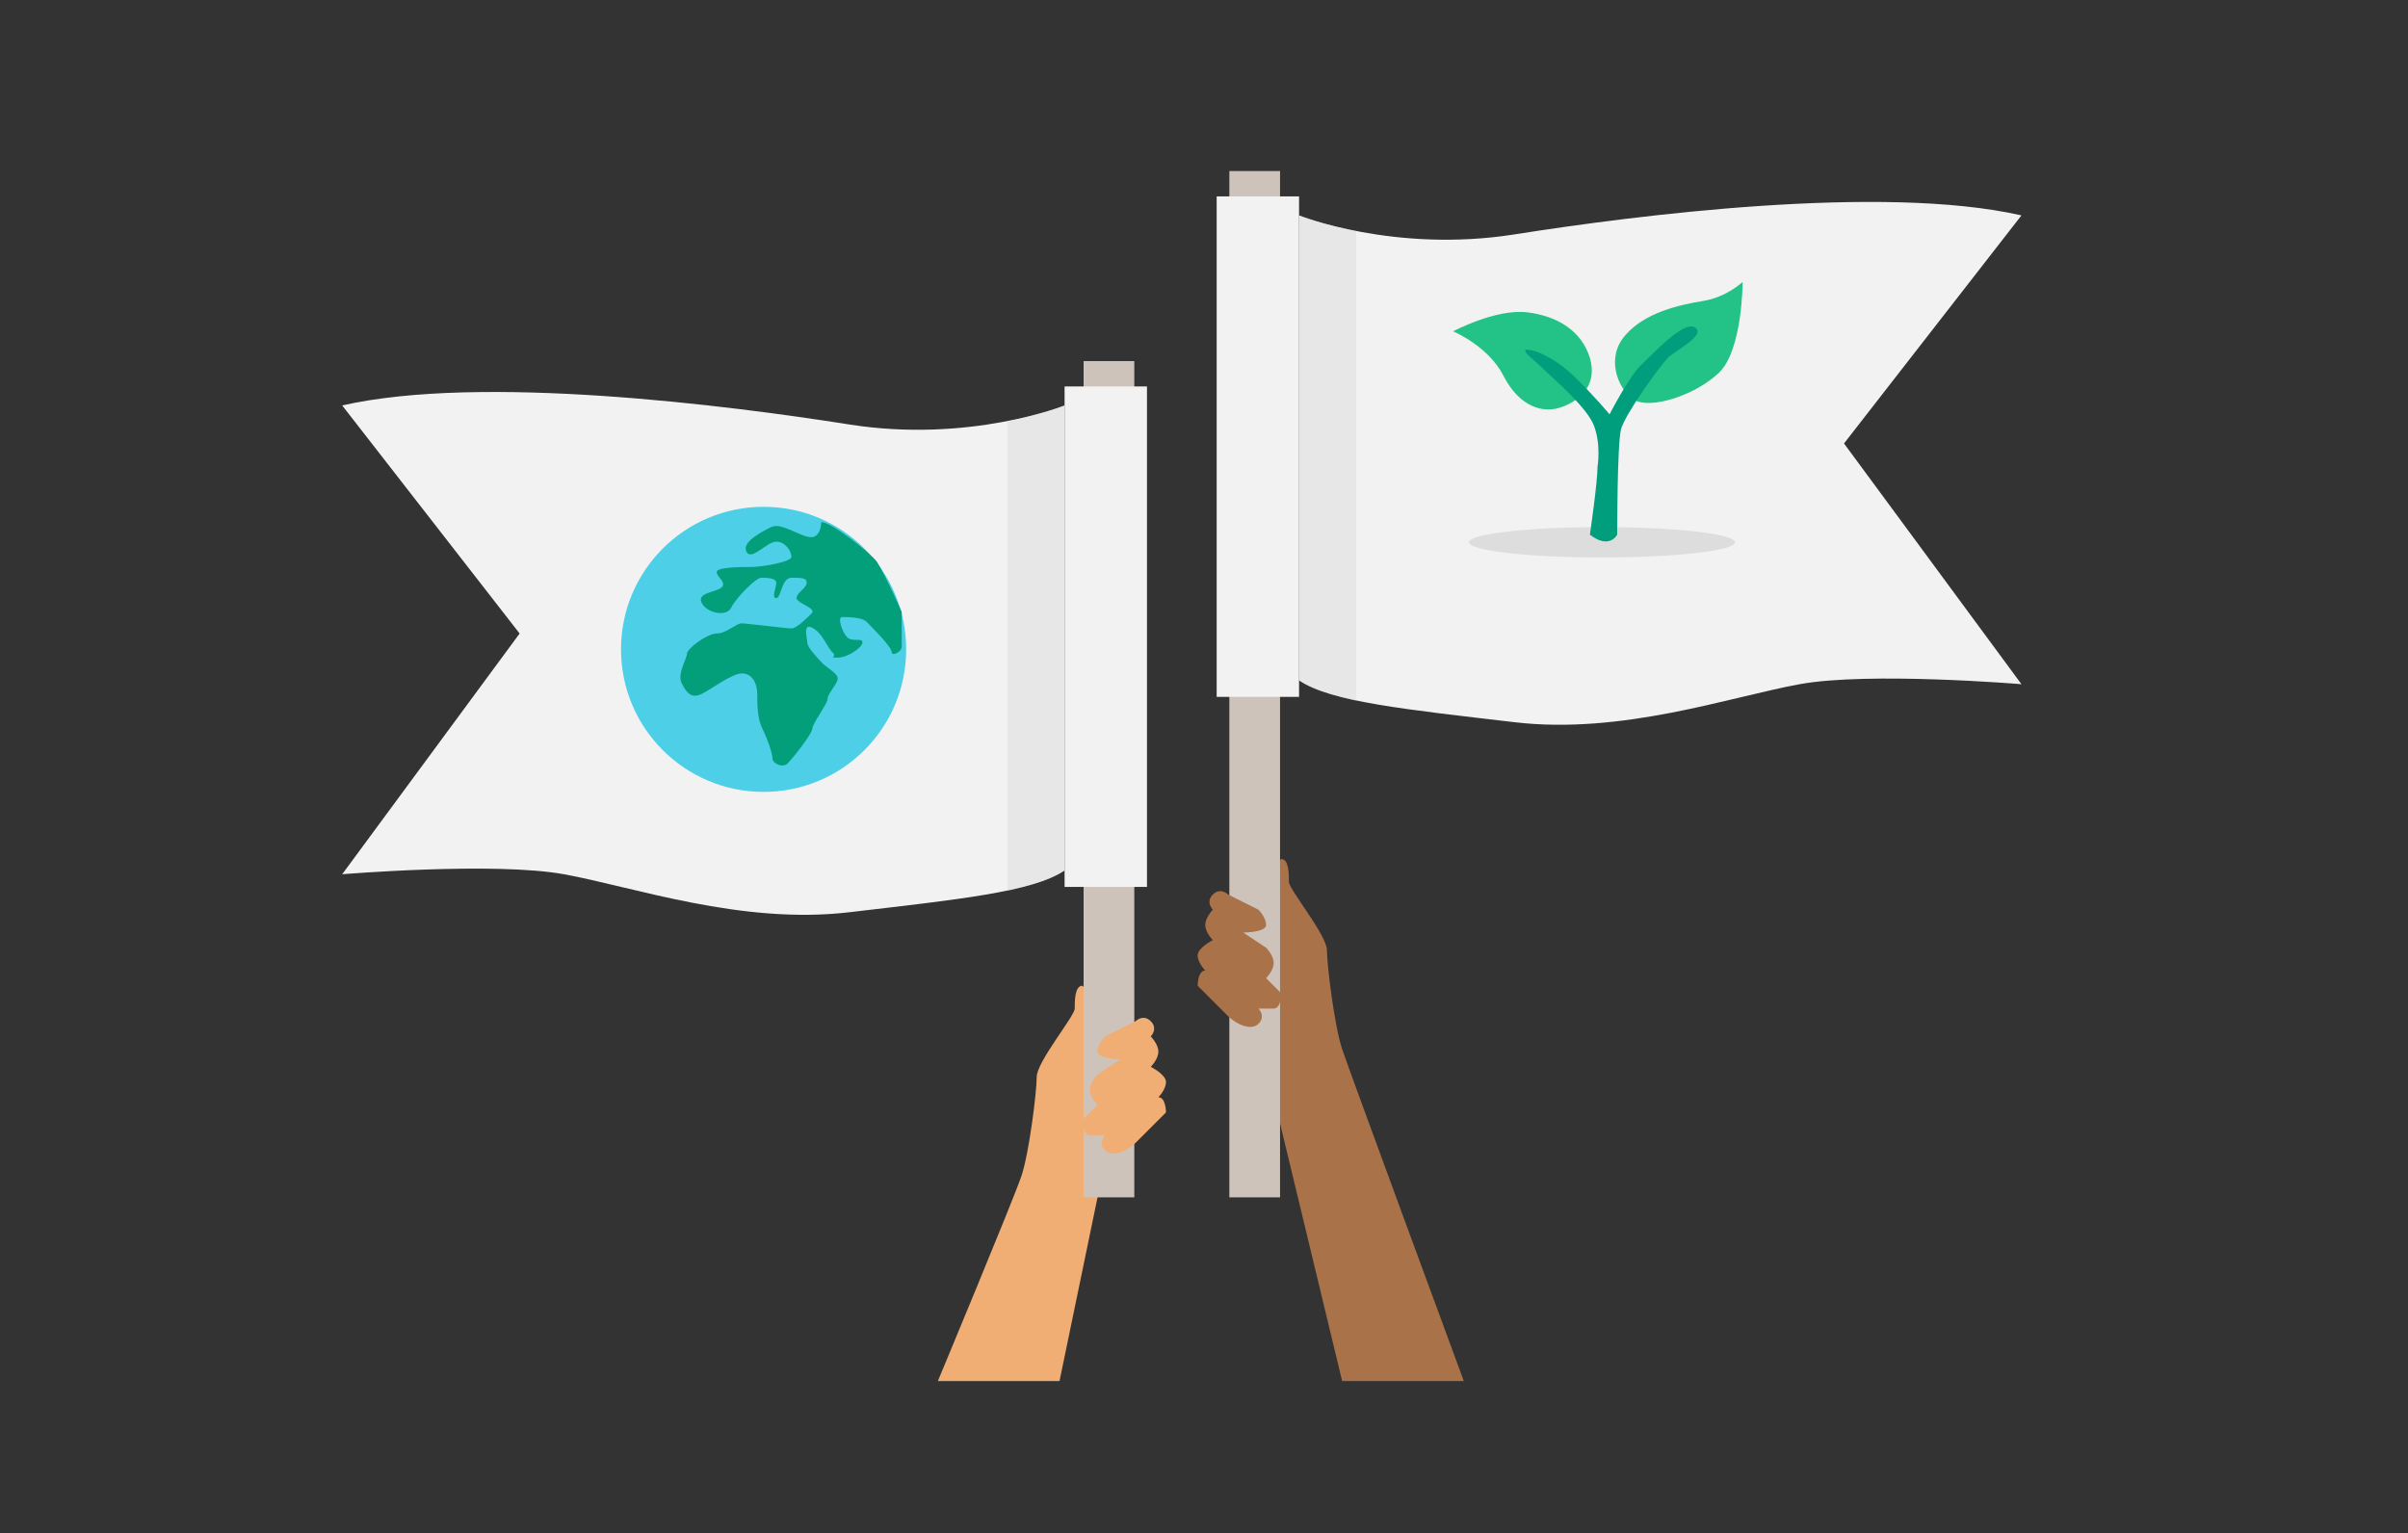 <?xml version="1.0" encoding="UTF-8"?> <!-- Generator: Adobe Illustrator 23.0.2, SVG Export Plug-In . SVG Version: 6.00 Build 0) --> <svg xmlns="http://www.w3.org/2000/svg" xmlns:xlink="http://www.w3.org/1999/xlink" id="profile" x="0px" y="0px" viewBox="0 0 380 242" style="enable-background:new 0 0 380 242;" xml:space="preserve"><rect x="0" y="0" width="380" height="242" fill="#333333" stroke="none"/> <style type="text/css"> .st0{fill:#F0AE74;} .st1{fill:#F2F2F2;} .st2{fill:#AA7248;} .st3{fill:#CDC3BA;} .st4{opacity:0.4;} .st5{fill:#D7D6D8;} .st6{opacity:0.1;fill:#222222;} .st7{fill:#23C388;} .st8{fill:#009E7D;} .st9{fill:#4CCFE7;} .st10{fill:#039E7A;} </style> <path class="st0" d="M148,218c0,0,12-28.8,13.2-32.4c1.2-3.6,2.4-13.2,2.4-15.6s6-9.6,6-10.8s0-3.6,1.2-3.6s3.6,27.6,3.6,27.6 l-7.2,34.8H148z"></path> <path class="st1" d="M319,34l-28,36l28,38c0,0-24-2-35,0s-28,8-45,6s-29-3.2-34-6.6V34c0,0,15,6,34,3S297,29,319,34z"></path> <path class="st2" d="M231,218c0,0-18-48.8-19.2-52.4c-1.2-3.6-2.4-13.2-2.4-15.6s-6-9.6-6-10.8s0-3.6-1.2-3.6s-3.6,27.6-3.6,27.6 l13.2,54.8H231z"></path> <rect x="194" y="27" class="st3" width="8" height="162"></rect> <rect x="192" y="31" class="st1" width="13" height="79"></rect> <g class="st4"> <path class="st5" d="M205,34v73.4c2,1.3,5,2.3,9,3.2V36.5C208.4,35.4,205,34,205,34z"></path> </g> <path class="st1" d="M54,64l28,36l-28,38c0,0,24-2,35,0s28,8,45,6s29-3.2,34-6.6V64c0,0-15,6-34,3S76,59,54,64z"></path> <rect x="171" y="57" class="st3" width="8" height="132"></rect> <rect x="168" y="61" class="st1" width="13" height="79"></rect> <g class="st4"> <path class="st5" d="M168,64v73.4c-2,1.3-5,2.3-9,3.2V66.5C164.6,65.4,168,64,168,64z"></path> </g> <g> <ellipse class="st6" cx="252.8" cy="85.6" rx="21" ry="2.4"></ellipse> <path class="st7" d="M275,44.5c0,0,0,10.7-3.7,14.3c-3.7,3.6-11.1,6-13.6,4.2c-2.5-1.8-4.3-6.6-1.2-10.1c3.1-3.6,8.6-4.8,12.3-5.4 S275,44.5,275,44.5z"></path> <path class="st7" d="M229.3,52.3c0,0,6.8-3.6,11.7-3c4.9,0.6,8.6,3,9.9,7.2c1.2,4.2-1.4,6.6-4.3,7.7c-3.1,1.2-6.8,0-9.3-4.8 C234.9,54.6,229.3,52.3,229.3,52.3z"></path> <path class="st8" d="M255.2,84.4c0,0-1.2,2.4-4.3,0c0,0,1.2-8.3,1.2-10.7c0,0,0.6-3.6-0.6-6.6c-1.2-3-6.8-7.7-8-8.9 c-1.2-1.2-3.7-3-2.5-3c1.2,0,4.3,1.2,7.4,4.2c3.1,3,5.6,6,5.6,6s3.1-6,4.9-7.7c1.9-1.8,6.8-7.2,8.6-6s-3.1,3.6-4.3,4.8 s-6.8,8.9-7.4,11.3S255.2,84.4,255.2,84.4z"></path> </g> <circle class="st9" cx="120.5" cy="102.5" r="22.5"></circle> <path class="st10" d="M129.6,82.4c0,0,0,2.4-1.6,2.4s-4.7-2.4-6.3-1.6c-1.6,0.8-4.7,2.4-3.9,3.9s3.2-1.6,4.7-1.6s2.4,1.6,2.4,2.4 s-4.7,1.6-6.3,1.6s-5.5,0-5.5,0.8s1.6,1.6,0.8,2.4s-3.9,0.8-3.2,2.4s3.9,2.4,4.7,0.8s3.9-4.7,4.7-4.7s2.4,0,2.4,0.8 c0,0.8-0.8,2.4,0,2.4s0.8-3.2,2.4-3.2c1.6,0,2.4,0,2.4,0.8c0,0.8-1.6,1.6-1.6,2.4s3.2,1.6,2.4,2.4s-2.4,2.4-3.2,2.4 c-0.8,0-7.1-0.8-7.9-0.8c-0.8,0-2.4,1.6-3.9,1.6s-4.7,2.4-4.7,3.2s-1.6,3.2-0.8,4.7c0.8,1.6,1.6,2.4,3.2,1.6 c1.6-0.8,4.7-3.2,6.3-3.2c1.6,0,2.4,1.6,2.4,3.2s0,3.9,0.8,5.5c0.8,1.6,1.6,3.9,1.6,4.7s1.6,1.6,2.4,0.8c0.8-0.8,3.9-4.7,3.9-5.5 s2.4-3.9,2.4-4.7s1.6-2.4,1.6-3.2c0-0.8-1.6-1.6-2.4-2.4c0,0-2.4-2.4-2.4-3.2s-0.8-3.2,0.8-2.4c1.6,0.8,2.4,3.2,3.2,3.9 s-0.8,0.8,0.8,0.8s3.9-1.6,3.9-2.4s-1.6,0-2.4-0.8s-1.6-3.2-0.8-3.2s3.2,0,3.9,0.8c0.8,0.8,3.9,3.9,3.9,4.7s1.6,0,1.6-0.8 s0-5.5,0-5.5s-2.4-5.5-3.9-7.9C137.3,87.2,131.2,82.4,129.6,82.4z"></path> <path class="st0" d="M179.2,161.2l-4.8,2.4c0,0-1.2,1.2-1.2,2.4s3.6,1.2,3.6,1.2l-3.6,2.4c0,0-1.2,1.2-1.2,2.4s1.2,2.4,1.2,2.4 l-2.4,2.4c0,0,0,2.4,1.2,2.4s2.4,0,2.4,0s-1.2,1.2,0,2.4c1.2,1.2,3.6,0,4.8-1.2c1.2-1.2,4.8-4.8,4.8-4.8s0-2.4-1.2-2.4 c0,0,1.2-1.2,1.2-2.4s-2.4-2.4-2.4-2.4s1.2-1.2,1.2-2.4s-1.2-2.4-1.2-2.4s1.2-1.2,0-2.4C180.4,160,179.2,161.2,179.2,161.2"></path> <path class="st2" d="M193.8,141.2l4.8,2.4c0,0,1.2,1.2,1.2,2.4s-3.6,1.2-3.6,1.2l3.6,2.4c0,0,1.2,1.2,1.2,2.4s-1.2,2.4-1.2,2.4 l2.4,2.4c0,0,0,2.4-1.2,2.4s-2.4,0-2.4,0s1.2,1.2,0,2.4c-1.2,1.2-3.6,0-4.8-1.2c-1.2-1.2-4.8-4.8-4.8-4.8s0-2.4,1.2-2.4 c0,0-1.2-1.2-1.2-2.4s2.4-2.4,2.4-2.4s-1.2-1.2-1.2-2.4s1.2-2.4,1.2-2.4s-1.2-1.2,0-2.4C192.6,140,193.8,141.2,193.8,141.2"></path> </svg> 